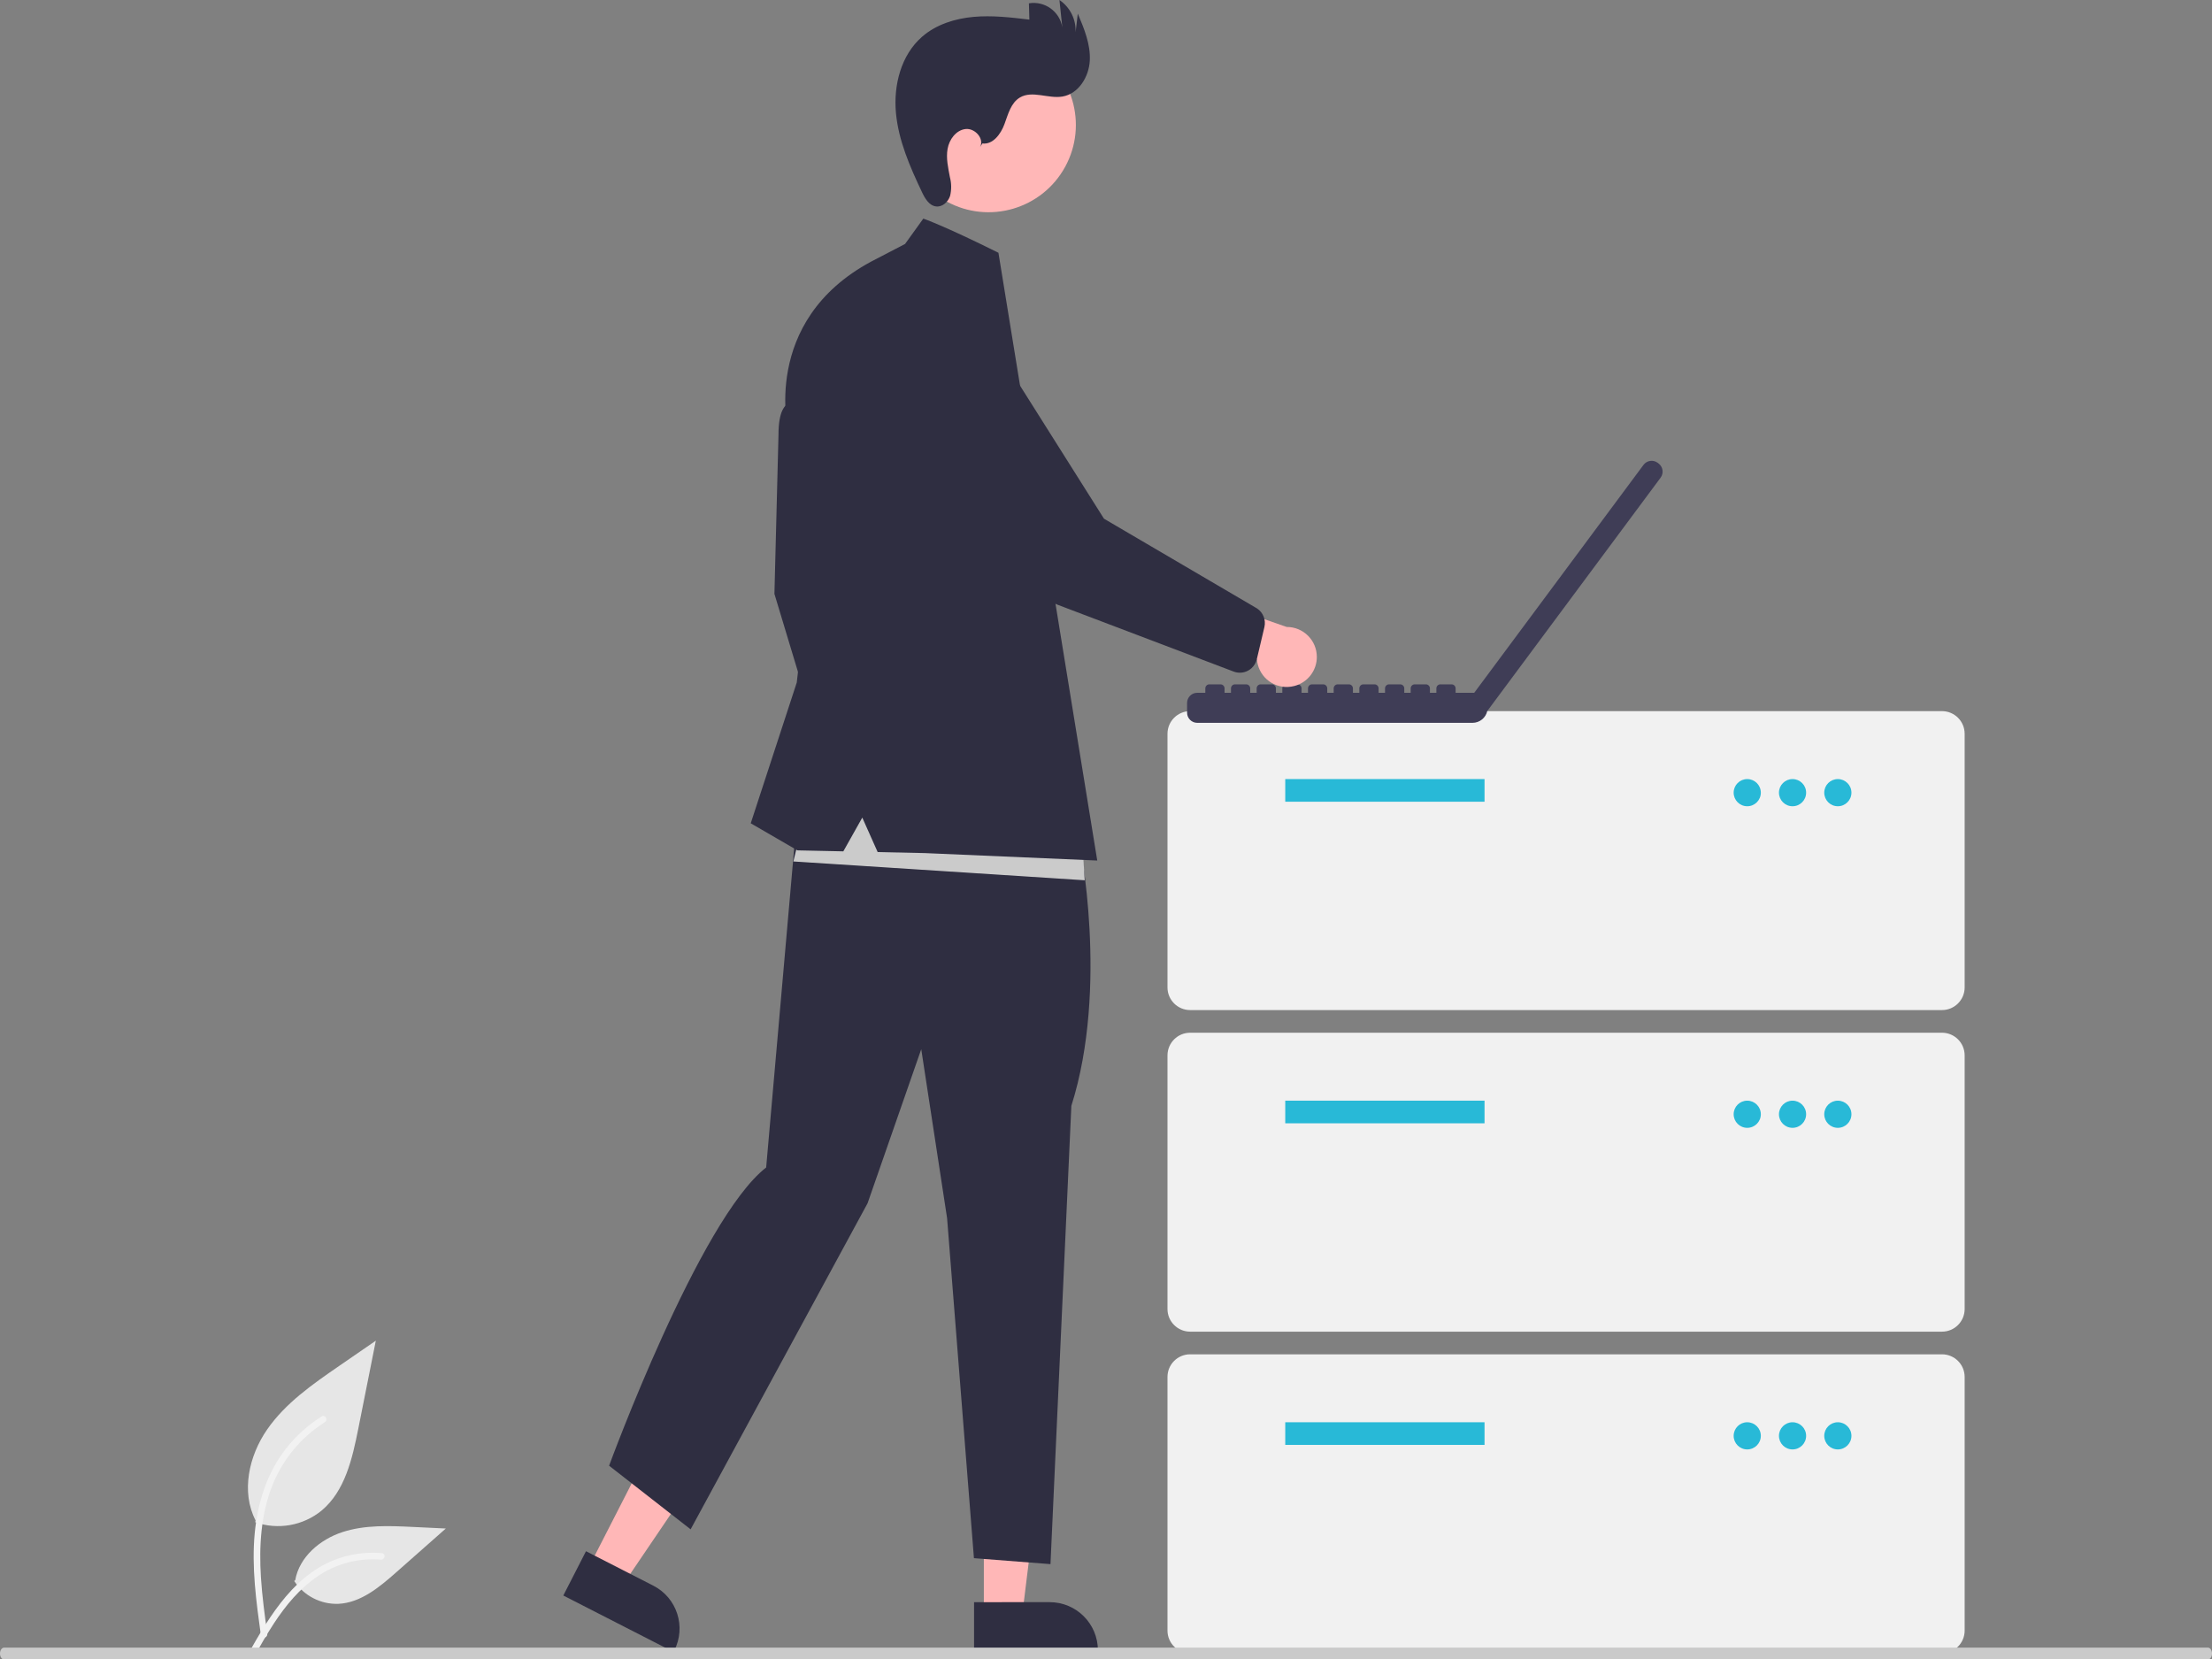 <?xml version="1.0" encoding="UTF-8"?>
<svg xmlns="http://www.w3.org/2000/svg" id="Ebene_1" viewBox="0 0 400 300">
  <rect x="0" y="0" width="400" height="300" fill="#808080" stroke="none"/>
  <defs>
    <style>.cls-1{fill:#f2f2f2;}.cls-1,.cls-2,.cls-3,.cls-4,.cls-5,.cls-6,.cls-7,.cls-8,.cls-9{stroke-width:0px;}.cls-2{fill:#28b9d7;}.cls-3{fill:#2f2e41;}.cls-4{fill:#3f3d56;}.cls-5{fill:#cbcbcb;}.cls-6{fill:#cacaca;}.cls-7{fill:#f1f1f1;}.cls-8{fill:#ffb7b7;}.cls-9{fill:#e6e6e6;}</style>
  </defs>
  <path id="b0cf38c7-358d-48dc-a444-e9782686dfa5-114" class="cls-9" d="M46.146,275.264c4.104,1.443,8.664.639,12.028-2.119,4.213-3.536,5.534-9.36,6.608-14.753l3.179-15.954-6.655,4.582c-4.786,3.295-9.68,6.697-12.993,11.47s-4.759,11.289-2.098,16.454"></path>
  <path id="acbbaa8b-0bc2-4bc9-96d7-93dd88f90f19-115" class="cls-1" d="M47.174,295.691c-.838-6.103-1.699-12.284-1.111-18.452.522-5.478,2.193-10.827,5.596-15.215,1.806-2.324,4.004-4.316,6.494-5.885.649-.41,1.247.619.601,1.027-4.309,2.723-7.642,6.744-9.518,11.484-2.072,5.27-2.405,11.016-2.048,16.615.216,3.386.674,6.749,1.135,10.109.075.315-.106.635-.416.732-.317.085-.643-.1-.732-.416l-0.0.001Z"></path>
  <path id="bed63620-84ae-4c66-a7c8-0d9b30f8c1e7-116" class="cls-9" d="M53.203,285.899c1.76,2.676,4.788,4.239,7.989,4.125,4.045-.192,7.416-3.014,10.451-5.694l8.977-7.926-5.941-.284c-4.272-.205-8.655-.397-12.725.922s-7.822,4.489-8.566,8.701"></path>
  <path id="fc4eb8ca-daad-4589-b224-2c71eec1c546-117" class="cls-1" d="M44.806,299.199c4.033-7.135,8.71-15.065,17.068-17.6,2.324-.702,4.76-.954,7.178-.741.762.066.572,1.241-.189,1.175-4.054-.337-8.099.734-11.456,3.031-3.23,2.199-5.745,5.256-7.874,8.497-1.304,1.986-2.472,4.056-3.64,6.123-.373.661-1.465.184-1.087-.485Z"></path>
  <path class="cls-7" d="M351.177,182.653h-135.964c-2.261-.003-4.093-1.835-4.095-4.095v-45.867c.003-2.261,1.835-4.093,4.095-4.095h135.964c2.261.003,4.093,1.835,4.095,4.095v45.867c-.003,2.261-1.835,4.093-4.095,4.095Z"></path>
  <rect class="cls-2" x="232.414" y="140.881" width="36.038" height="4.095"></rect>
  <circle class="cls-2" cx="315.957" cy="143.339" r="2.457"></circle>
  <circle class="cls-2" cx="324.148" cy="143.339" r="2.457"></circle>
  <circle class="cls-2" cx="332.339" cy="143.339" r="2.457"></circle>
  <path class="cls-7" d="M351.177,240.806h-135.964c-2.261-.003-4.093-1.835-4.095-4.095v-45.867c.003-2.261,1.835-4.093,4.095-4.095h135.964c2.261.003,4.093,1.835,4.095,4.095v45.867c-.003,2.261-1.835,4.093-4.095,4.095Z"></path>
  <rect class="cls-2" x="232.414" y="199.034" width="36.038" height="4.095"></rect>
  <circle class="cls-2" cx="315.957" cy="201.492" r="2.457"></circle>
  <circle class="cls-2" cx="324.148" cy="201.492" r="2.457"></circle>
  <circle class="cls-2" cx="332.339" cy="201.492" r="2.457"></circle>
  <path class="cls-7" d="M351.177,298.959h-135.964c-2.261-.003-4.093-1.835-4.095-4.095v-45.867c.003-2.261,1.835-4.093,4.095-4.095h135.964c2.261.003,4.093,1.835,4.095,4.095v45.867c-.003,2.261-1.835,4.093-4.095,4.095Z"></path>
  <rect class="cls-2" x="232.414" y="257.188" width="36.038" height="4.095"></rect>
  <circle class="cls-2" cx="315.957" cy="259.645" r="2.457"></circle>
  <circle class="cls-2" cx="324.148" cy="259.645" r="2.457"></circle>
  <circle class="cls-2" cx="332.339" cy="259.645" r="2.457"></circle>
  <path class="cls-4" d="M299.92,83.806l-.15-.111-.004-.003c-.816-.606-1.968-.436-2.574.38h0s-30.604,41.205-30.604,41.205h-3.367v-.791c0-.406-.33-.736-.736-.736h-2.009c-.406,0-.736.329-.736.736v.791h-1.163v-.791c0-.406-.33-.736-.736-.736h-2.009c-.406,0-.736.329-.736.736v.791h-1.159v-.791c0-.406-.33-.736-.736-.736h-2.009c-.406,0-.736.329-.736.736v.791h-1.163v-.791c0-.406-.33-.736-.736-.736h-2.009c-.406,0-.736.329-.736.736v.791h-1.159v-.791c0-.406-.33-.736-.736-.736h-2.009c-.406,0-.736.329-.736.736v.791h-1.163v-.791c0-.406-.33-.736-.736-.736h-2.009c-.406,0-.736.329-.736.736v.791h-1.163v-.791c0-.406-.33-.736-.736-.736h-2.009c-.406,0-.736.329-.736.736v.791h-1.159v-.791c0-.406-.33-.736-.736-.736h-2.009c-.406,0-.736.329-.736.736v.791h-1.163v-.791c0-.406-.33-.736-.736-.736h-2.009c-.406,0-.736.329-.736.736v.791h-1.159v-.791c0-.406-.33-.736-.736-.736h-2.009c-.406,0-.736.329-.736.736v.791h-1.457c-1.016,0-1.839.824-1.84,1.839h0v1.755c0,1.016.824,1.839,1.839,1.84h49.773c1.299-0,2.42-.912,2.684-2.185l.019.014,31.311-42.157.003-.004c.606-.816.435-1.968-.38-2.574Z"></path>
  <polygon class="cls-8" points="106.509 283.334 112.691 286.498 127.836 264.158 118.712 259.488 106.509 283.334"></polygon>
  <path class="cls-3" d="M105.964,280.509l12.175,6.231.001 0c4.285,2.193,5.981,7.445,3.788,11.73l-.129.252-19.934-10.202,4.1-8.011Z"></path>
  <polygon class="cls-8" points="177.911 291.99 184.857 291.99 188.161 265.202 177.91 265.202 177.911 291.99"></polygon>
  <path class="cls-3" d="M176.14,289.723l13.677-.001h.001c4.814 0,8.716,3.902,8.716,8.716v.283l-22.393.001-0-8.999Z"></path>
  <path class="cls-3" d="M145.426,73.491s-4.651-3.563-4.651,5.14l-.734,28.761,8.2,27.169,4.773-8.812-1.958-19.092-5.63-33.166Z"></path>
  <path class="cls-3" d="M195.174,152.156s5.393,26.263-1.438,47.817l-3.775,82.871-13.842-1.079-4.854-61.479-4.674-30.56-9.707,27.863-31.998,58.962-14.741-11.505s16.335-44.571,28.402-53.929l6.052-68.933,50.573,9.971Z"></path>
  <circle class="cls-8" cx="178.767" cy="22.595" r="15.783" transform="translate(73.194 168.617) rotate(-61.337)"></circle>
  <path class="cls-3" d="M177.65,25.942c1.892.246,3.319-1.69,3.981-3.479s1.166-3.873,2.811-4.839c2.247-1.321,5.123.268,7.692-.168,2.902-.492,4.789-3.568,4.937-6.508s-1.022-5.767-2.17-8.478l-.401,3.369c.109-2.322-.997-4.533-2.919-5.839l.516,4.943c-.461-2.861-3.154-4.806-6.014-4.345-.007.001-.014.002-.021.004l.081,2.945c-3.352-.399-6.733-.798-10.095-.494s-6.747,1.367-9.296,3.582c-3.812,3.312-5.204,8.765-4.736,13.793.467,5.028,2.543,9.751,4.706,14.314.544,1.148,1.297,2.443,2.559,2.59,1.134.131,2.171-.817,2.524-1.902.272-1.114.261-2.278-.031-3.387-.319-1.695-.721-3.427-.421-5.125s1.522-3.376,3.233-3.584,3.463,1.749,2.64,3.264l.422-.654Z"></path>
  <polygon class="cls-5" points="196.151 159.18 143.469 155.78 147.434 139.353 195.584 150.116 196.151 159.18"></polygon>
  <path class="cls-3" d="M163.661,44.119l3.304-4.588s3.693,1.255,13.585,6.179l.699,4.298,17.169,105.603-31.208-1.346-8.499-.181-2.781-6.234-3.429,6.102-8.299-.177-8.445-4.895,8.322-25.456,2.692-23.253-4.161-21.907s-5.236-20.117,14.931-30.963l6.119-3.182Z"></path>
  <path class="cls-8" d="M234.003,124.061c-2.887.734-5.822-1.012-6.556-3.899-.078-.308-.129-.622-.152-.939l-18.515-4.959,7.448-6.613,16.441,5.723c2.995-.018,5.438,2.395,5.456,5.39.015,2.506-1.689,4.696-4.122,5.298h0Z"></path>
  <path class="cls-3" d="M225.71,121.261c-.787.429-1.72.503-2.565.203l-30.458-11.56c-7.431-2.634-13.652-7.877-17.506-14.755l-12.702-22.658c-3.747-4.182-3.394-10.61.788-14.356s10.61-3.394,14.356.788c.008.009.017.019.025.028l21.985,34.845,27.667,16.221c1.111.729,1.648,2.074,1.346,3.367l-1.376,5.83c-.148.625-.483,1.19-.96,1.621-.183.165-.385.308-.601.426Z"></path>
  <path class="cls-6" d="M399.269,300.087H.736c-.405.002-.734-.476-.736-1.068-.001-.592.326-1.073.731-1.075h398.538c.405.002.732.483.731,1.075-.001.589-.328,1.067-.731,1.068Z"></path>
</svg>

